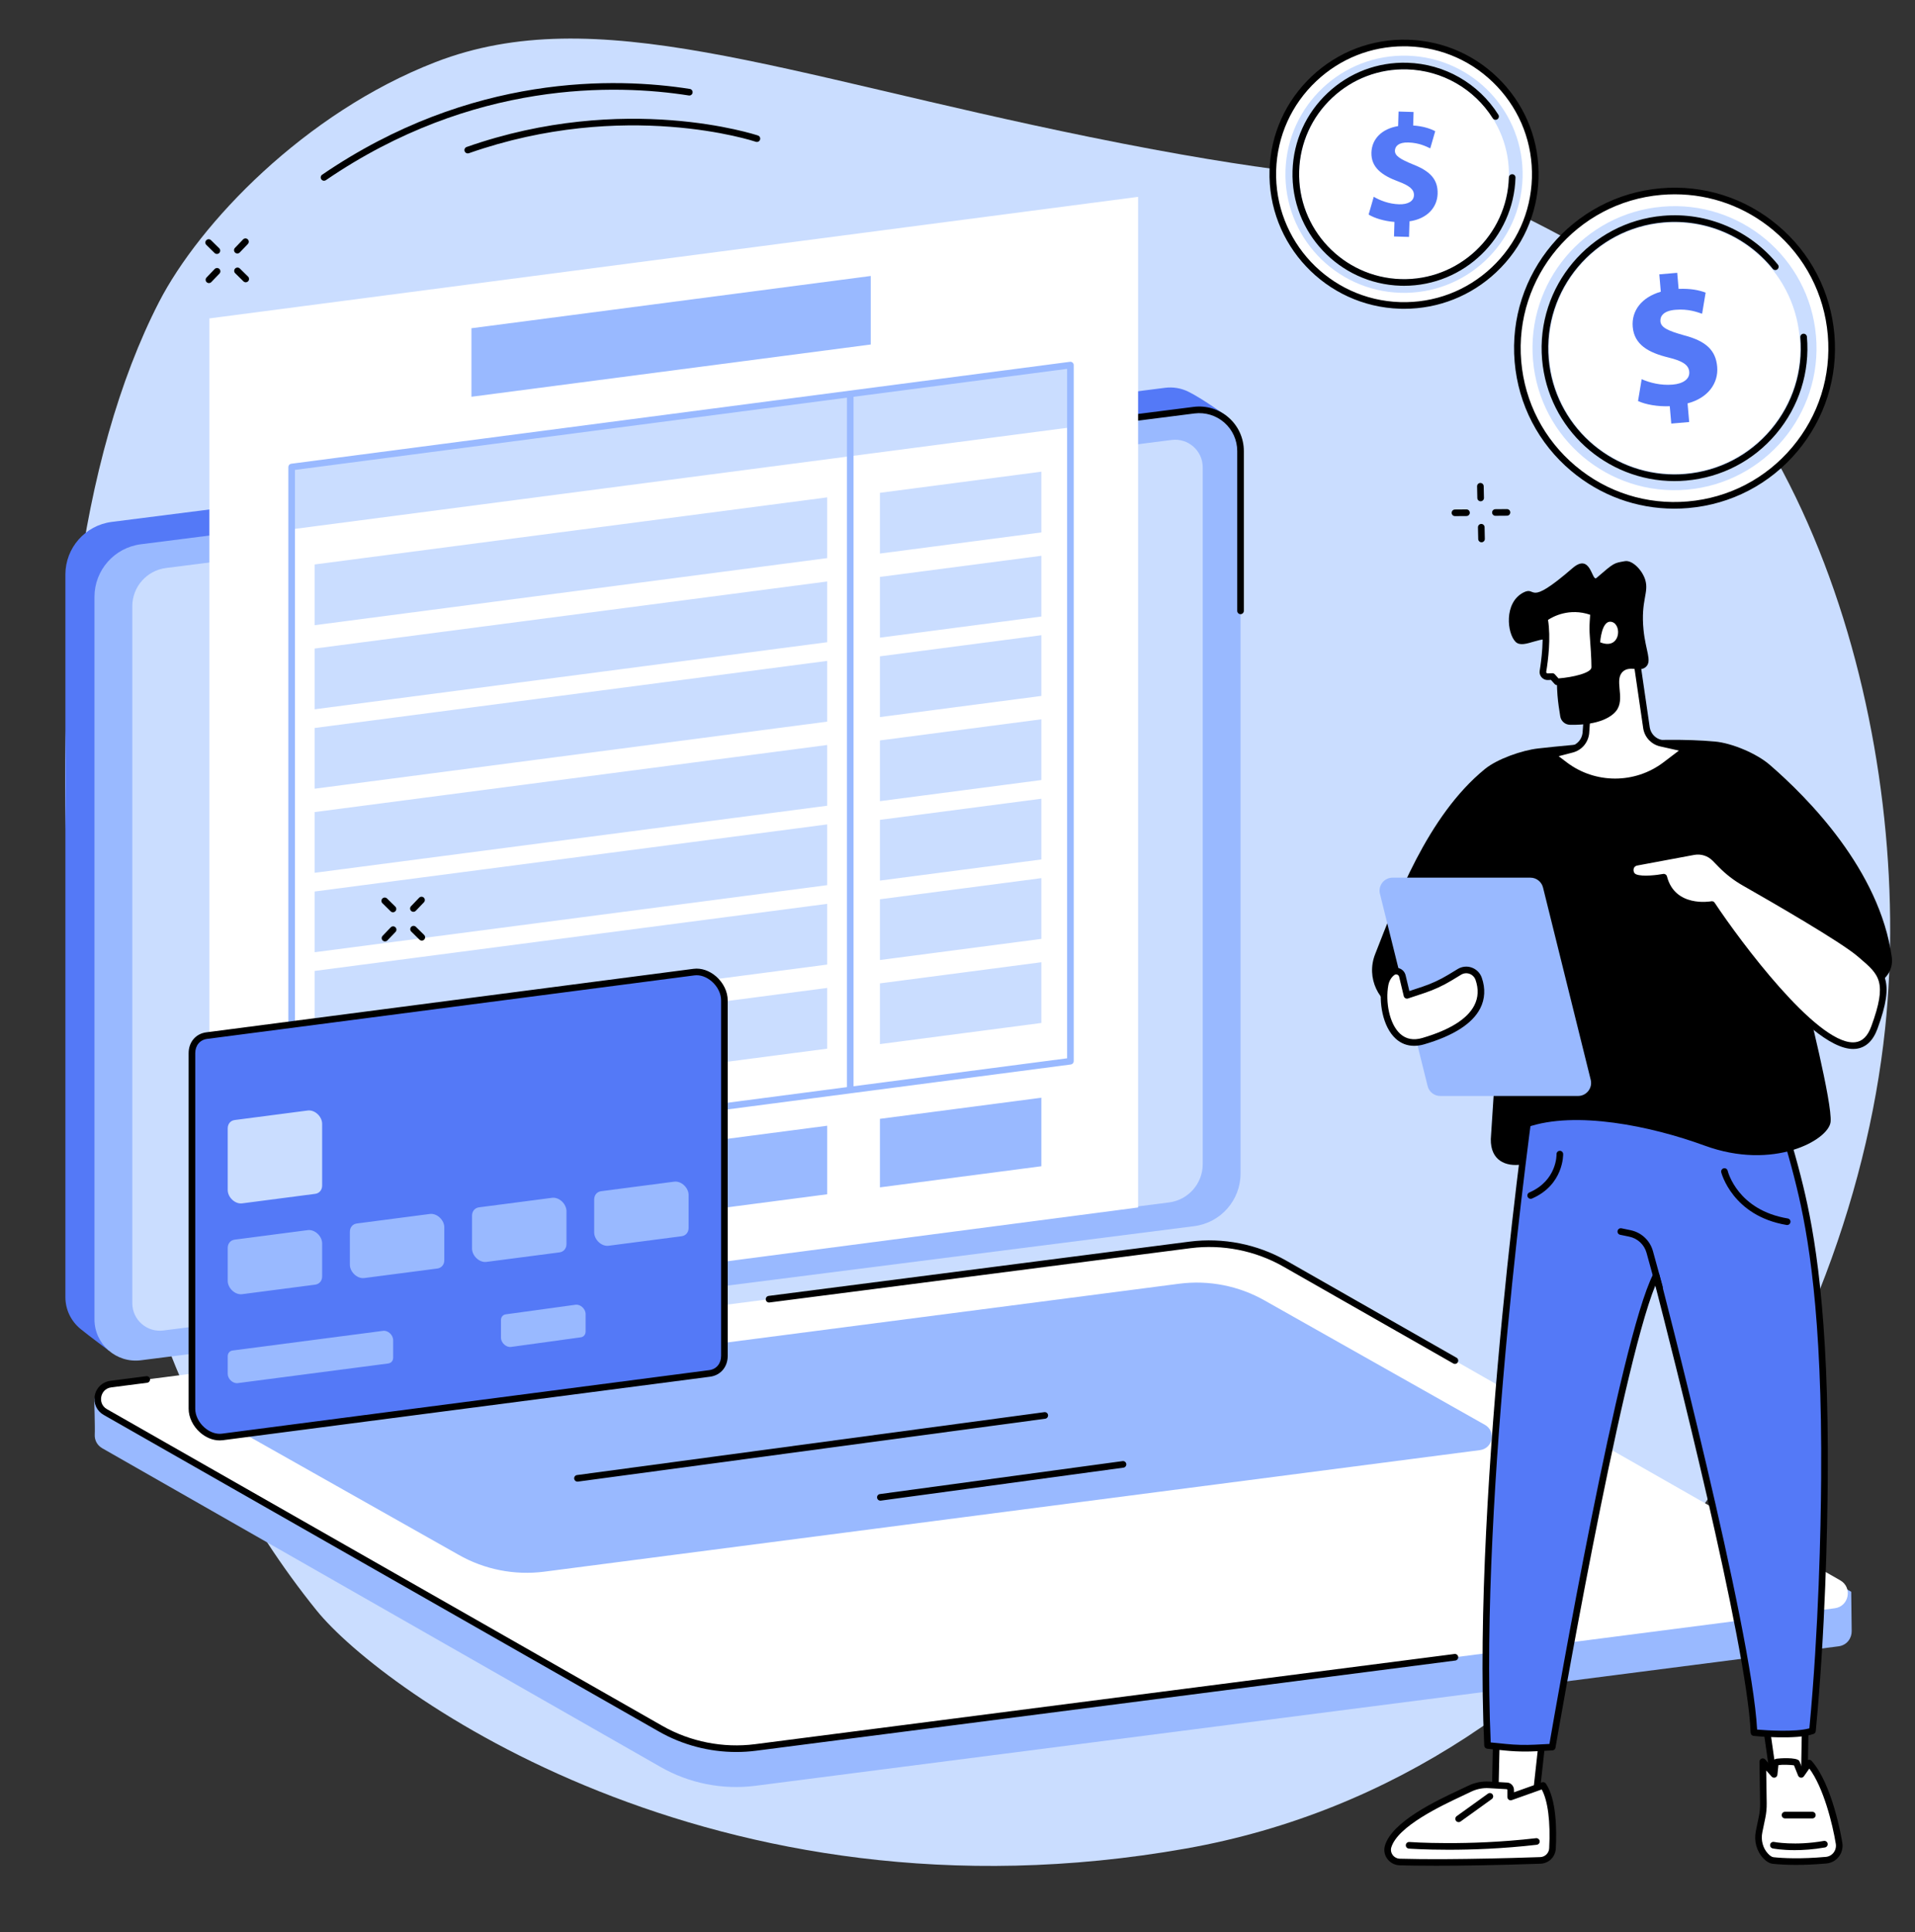 <?xml version="1.0" encoding="UTF-8"?><svg xmlns="http://www.w3.org/2000/svg" xmlns:xlink="http://www.w3.org/1999/xlink" height="1936.6" preserveAspectRatio="xMidYMid meet" version="1.0" viewBox="268.5 295.5 1919.5 1936.6" width="1919.5" zoomAndPan="magnify"><rect x="268.5" y="295.5" width="1919.5" height="1936.6" fill="#333333" stroke="none"/><g><g id="change1_1"><path d="M 705.004 357.758 C 573.629 408.664 468.289 519.633 427.852 598.293 C 268.465 908.383 305.492 1562.789 585.832 1909.59 C 651.438 1990.75 984.348 2232.07 1457.262 2148.23 C 1875.32 2074.109 2121.957 1669.82 2158.039 1326.449 C 2187.93 1041.969 2086.887 668.094 1833.91 532.277 C 1674.832 446.871 1722.98 506.648 1361.168 432.887 C 1048.012 369.035 865.695 295.488 705.004 357.758" fill="#caddff"/></g><g id="change2_1"><path d="M 377.488 1649.066 L 1436.293 1502.07 C 1462.875 1498.68 1482.793 1476.098 1482.793 1449.34 L 1497.316 712.039 C 1497.316 712.039 1473.188 694.664 1459.5 688.008 C 1452.543 684.621 1444.527 683.137 1436.191 684.195 L 380.543 818.598 C 353.957 821.988 334.035 844.57 334.035 871.332 L 334.035 1595.5 C 334.035 1608.449 339.965 1619.879 349.141 1627.41 C 357.59 1634.34 377.488 1649.066 377.488 1649.066" fill="#5479f7"/></g><g id="change3_1"><path d="M 409.801 1658.859 L 1465.449 1524.461 C 1492.031 1521.078 1511.949 1498.488 1511.949 1471.738 L 1511.949 747.566 C 1511.949 722.68 1490.07 703.445 1465.348 706.598 L 409.703 841 C 383.117 844.383 363.195 866.965 363.195 893.727 L 363.195 1617.891 C 363.195 1642.781 385.078 1662.008 409.801 1658.859" fill="#99b9ff"/></g><g id="change4_1"><path d="M 1511.953 911.062 C 1510.121 911.062 1508.641 909.574 1508.641 907.742 L 1508.641 747.57 C 1508.641 736.68 1503.941 726.301 1495.754 719.086 C 1487.547 711.859 1476.602 708.516 1465.77 709.895 L 636.992 815.41 C 635.195 815.641 633.516 814.352 633.281 812.543 C 633.051 810.723 634.336 809.055 636.152 808.824 L 1464.93 703.309 C 1477.672 701.688 1490.504 705.625 1500.148 714.109 C 1509.758 722.57 1515.273 734.773 1515.273 747.57 L 1515.273 907.742 C 1515.273 909.574 1513.773 911.062 1511.953 911.062" fill="inherit"/></g><g id="change1_2"><path d="M 432.234 1629.012 L 1440.219 1500.684 C 1459.543 1498.223 1474.035 1481.793 1474.035 1462.344 L 1474.035 763.816 C 1474.035 747.199 1459.422 734.352 1442.902 736.453 L 434.926 864.793 C 415.594 867.25 401.109 883.672 401.109 903.129 L 401.109 1601.652 C 401.109 1618.273 415.723 1631.125 432.234 1629.012" fill="#caddff"/></g><g id="change3_2"><path d="M 1025.66 2085.352 L 2111.344 1945.57 C 2119.855 1944.48 2124.641 1937.379 2124.535 1930.27 C 2124.457 1925.371 2124.066 1890.871 2124.066 1890.871 L 1549.996 1563.238 C 1521.242 1546.84 1484.027 1540.5 1451.168 1544.699 L 390.551 1685.57 C 384.098 1686.398 367.207 1687.77 364.648 1693.738 L 362.926 1697.77 C 362.926 1697.77 363.848 1726.551 363.473 1733.27 C 363.184 1738.52 365.551 1743.949 371.066 1747.09 L 930.715 2066.551 C 959.48 2082.949 992.809 2089.551 1025.66 2085.352" fill="#99b9ff"/></g><g id="change5_1"><path d="M 1025.664 2046.949 L 2107.477 1907.438 C 2121.836 1905.598 2125.617 1886.578 2113.047 1879.418 L 1556.395 1562.016 C 1527.641 1545.617 1494.309 1539.016 1461.445 1543.215 L 379.637 1682.738 C 365.277 1684.566 361.5 1703.586 374.07 1710.746 L 930.719 2028.148 C 959.48 2044.547 992.812 2051.148 1025.664 2046.949" fill="#fff"/></g><g id="change4_2"><path d="M 1006.551 2051.48 C 979.52 2051.48 952.598 2044.449 929.07 2031.039 L 372.426 1713.641 C 365.441 1709.652 361.938 1701.988 363.496 1694.109 C 365.062 1686.219 371.23 1680.469 379.215 1679.449 L 415.164 1674.812 C 416.969 1674.57 418.641 1675.859 418.875 1677.68 C 419.113 1679.492 417.828 1681.152 416.012 1681.391 L 380.062 1686.031 C 373.859 1686.82 370.801 1691.391 370.008 1695.398 C 369.211 1699.398 370.293 1704.789 375.711 1707.871 L 932.359 2025.27 C 960.316 2041.211 993.309 2047.742 1025.238 2043.66 L 1726.41 1953.242 C 1728.195 1953 1729.891 1954.281 1730.113 1956.102 C 1730.359 1957.918 1729.062 1959.582 1727.258 1959.812 L 1026.09 2050.242 C 1019.602 2051.07 1013.07 2051.48 1006.551 2051.48" fill="inherit"/></g><g id="change4_3"><path d="M 1726.828 1662.52 C 1726.266 1662.52 1725.715 1662.379 1725.195 1662.078 L 1554.754 1564.902 C 1526.789 1548.961 1493.801 1542.422 1461.875 1546.512 L 1039.781 1600.941 C 1037.988 1601.172 1036.301 1599.898 1036.07 1598.082 C 1035.832 1596.258 1037.121 1594.602 1038.93 1594.359 L 1461.016 1539.93 C 1494.387 1535.66 1528.828 1542.488 1558.023 1559.141 L 1728.477 1656.32 C 1730.066 1657.23 1730.621 1659.25 1729.707 1660.84 C 1729.102 1661.922 1727.977 1662.52 1726.828 1662.52" fill="inherit"/></g><g id="change3_3"><path d="M 813.855 1870.773 L 1751.926 1748.91 C 1764.898 1747.25 1768.305 1730.07 1756.945 1723.602 L 1536.387 1599.102 C 1510.402 1584.293 1480.301 1578.332 1450.629 1582.121 L 512.562 1703.992 C 499.59 1705.652 496.18 1722.82 507.531 1729.293 L 728.102 1853.793 C 754.078 1868.602 784.184 1874.562 813.855 1870.773" fill="#99b9ff"/></g><g id="change4_4"><path d="M 847.305 1780.512 C 845.668 1780.512 844.246 1779.301 844.02 1777.641 C 843.777 1775.82 845.051 1774.16 846.863 1773.91 L 1315.27 1710.871 C 1317.102 1710.629 1318.762 1711.91 1319 1713.719 C 1319.25 1715.539 1317.969 1717.199 1316.16 1717.449 L 847.75 1780.48 C 847.598 1780.5 847.449 1780.512 847.305 1780.512" fill="inherit"/></g><g id="change4_5"><path d="M 1150.91 1799.57 C 1149.281 1799.57 1147.859 1798.359 1147.629 1796.699 C 1147.391 1794.891 1148.66 1793.211 1150.469 1792.969 L 1393.699 1759.93 C 1395.5 1759.68 1397.18 1760.949 1397.43 1762.77 C 1397.68 1764.578 1396.41 1766.25 1394.59 1766.5 L 1151.371 1799.539 C 1151.211 1799.559 1151.059 1799.57 1150.91 1799.57" fill="inherit"/></g><g id="change5_2"><path d="M 1409.262 1505.719 L 478.398 1627.539 L 478.398 614.625 L 1409.262 492.801 L 1409.262 1505.719" fill="#fff"/></g><g id="change3_4"><path d="M 1141.305 640.785 L 741.039 693.156 L 741.039 624.484 L 1141.305 572.102 L 1141.305 640.785" fill="#99b9ff"/></g><g id="change3_5"><path d="M 1097.602 1492.48 L 560.848 1562.73 L 560.848 1494.051 L 1097.602 1423.801 L 1097.602 1492.48" fill="#99b9ff"/></g><g id="change3_6"><path d="M 1312.301 1464.391 L 1150.5 1485.559 L 1150.5 1416.879 L 1312.301 1395.711 L 1312.301 1464.391" fill="#99b9ff"/></g><g id="change1_3"><path d="M 1341.426 723.859 L 560.848 826.004 L 560.848 763.574 L 1341.426 661.426 L 1341.426 723.859" fill="#caddff"/></g><g id="change3_7"><path d="M 1341.438 1359.113 L 1341.449 1359.113 Z M 564.164 766.477 L 564.164 1457.488 L 1338.117 1356.211 L 1338.117 665.188 Z M 560.852 1464.586 C 560.047 1464.586 559.27 1464.297 558.664 1463.758 C 557.945 1463.129 557.531 1462.227 557.531 1461.266 L 557.531 763.574 C 557.531 761.898 558.766 760.5 560.418 760.285 L 1341.008 658.125 C 1341.945 658.004 1342.906 658.297 1343.617 658.93 C 1344.332 659.551 1344.75 660.465 1344.75 661.414 L 1344.75 1359.113 C 1344.75 1360.785 1343.516 1362.188 1341.867 1362.402 L 561.277 1464.555 C 561.137 1464.578 560.992 1464.586 560.852 1464.586" fill="#99b9ff"/></g><g id="change3_8"><path d="M 1120.73 1390.406 C 1118.906 1390.406 1117.418 1388.918 1117.418 1387.086 L 1117.418 690.625 C 1117.418 688.801 1118.906 687.309 1120.73 687.309 C 1122.566 687.309 1124.047 688.801 1124.047 690.625 L 1124.047 1387.086 C 1124.047 1388.918 1122.566 1390.406 1120.73 1390.406" fill="#99b9ff"/></g><g id="change1_4"><path d="M 1097.602 854.879 L 583.855 922.117 L 583.855 861.246 L 1097.602 794.008 L 1097.602 854.879" fill="#caddff"/></g><g id="change1_5"><path d="M 1097.602 939.172 L 583.855 1006.41 L 583.855 945.531 L 1097.602 878.301 L 1097.602 939.172" fill="#caddff"/></g><g id="change1_6"><path d="M 1097.602 1018.781 L 583.855 1086.012 L 583.855 1025.141 L 1097.602 957.91 L 1097.602 1018.781" fill="#caddff"/></g><g id="change1_7"><path d="M 1097.602 1103.059 L 583.855 1170.289 L 583.855 1109.422 L 1097.602 1042.191 L 1097.602 1103.059" fill="#caddff"/></g><g id="change1_8"><path d="M 1097.602 1182.672 L 583.855 1249.898 L 583.855 1189.031 L 1097.602 1121.789 L 1097.602 1182.672" fill="#caddff"/></g><g id="change1_9"><path d="M 1097.602 1262.27 L 583.855 1329.5 L 583.855 1268.629 L 1097.602 1201.398 L 1097.602 1262.27" fill="#caddff"/></g><g id="change1_10"><path d="M 1097.602 1346.559 L 583.855 1413.789 L 583.855 1352.91 L 1097.602 1285.68 L 1097.602 1346.559" fill="#caddff"/></g><g id="change1_11"><path d="M 1312.301 829.133 L 1150.504 850.305 L 1150.504 789.43 L 1312.301 768.254 L 1312.301 829.133" fill="#caddff"/></g><g id="change1_12"><path d="M 1312.305 913.418 L 1150.5 934.594 L 1150.5 873.719 L 1312.305 852.543 L 1312.305 913.418" fill="#caddff"/></g><g id="change1_13"><path d="M 1312.301 993.02 L 1150.5 1014.199 L 1150.5 953.32 L 1312.301 932.148 L 1312.301 993.02" fill="#caddff"/></g><g id="change1_14"><path d="M 1312.301 1077.309 L 1150.5 1098.48 L 1150.5 1037.609 L 1312.301 1016.43 L 1312.301 1077.309" fill="#caddff"/></g><g id="change1_15"><path d="M 1312.301 1156.91 L 1150.5 1178.078 L 1150.5 1117.211 L 1312.301 1096.039 L 1312.301 1156.91" fill="#caddff"/></g><g id="change1_16"><path d="M 1312.301 1236.512 L 1150.5 1257.691 L 1150.5 1196.809 L 1312.301 1175.641 L 1312.301 1236.512" fill="#caddff"/></g><g id="change1_17"><path d="M 1312.301 1320.801 L 1150.5 1341.969 L 1150.5 1281.102 L 1312.301 1259.93 L 1312.301 1320.801" fill="#caddff"/></g><g id="change2_2"><path d="M 964.121 1269.809 L 475.707 1333.469 C 466.805 1334.629 460.891 1341.66 460.891 1351.09 L 460.891 1707.398 C 460.891 1723.059 476.582 1737.629 491.367 1735.711 L 979.785 1672.051 C 988.688 1670.891 994.602 1663.852 994.602 1654.422 L 994.602 1298.121 C 994.602 1282.461 978.906 1267.879 964.121 1269.809" fill="#5479f7"/></g><g id="change4_6"><path d="M 964.121 1269.809 L 964.551 1273.102 L 476.137 1336.762 C 468.887 1337.699 464.207 1343.328 464.207 1351.09 L 464.207 1707.391 C 464.207 1714.129 467.656 1721.18 473.445 1726.262 C 478.762 1730.93 485.148 1733.172 490.938 1732.422 L 979.355 1668.762 C 986.602 1667.82 991.285 1662.191 991.285 1654.422 L 991.281 1298.121 C 991.281 1291.391 987.832 1284.328 982.043 1279.25 C 976.727 1274.578 970.336 1272.34 964.551 1273.102 Z M 488.707 1739.191 C 481.93 1739.191 474.922 1736.391 469.066 1731.238 C 461.871 1724.922 457.574 1716.012 457.574 1707.391 L 457.574 1351.09 C 457.574 1339.961 464.688 1331.559 475.277 1330.18 L 963.691 1266.52 C 971.371 1265.52 979.672 1268.34 986.422 1274.27 C 993.617 1280.59 997.914 1289.512 997.914 1298.121 L 997.918 1654.422 C 997.918 1665.551 990.801 1673.961 980.215 1675.34 L 491.797 1738.988 C 490.777 1739.129 489.742 1739.191 488.707 1739.191" fill="inherit"/></g><g id="change3_9"><path d="M 652.539 1629.359 L 501.629 1649.07 C 498.699 1649.449 496.754 1651.762 496.754 1654.871 L 496.754 1672.449 C 496.754 1677.609 501.922 1682.398 506.785 1681.77 L 657.695 1662.059 C 660.625 1661.68 662.57 1659.359 662.57 1656.262 L 662.57 1638.68 C 662.57 1633.52 657.402 1628.719 652.539 1629.359" fill="#99b9ff"/></g><g id="change3_10"><path d="M 845.398 1603.211 L 775.465 1612.828 C 772.559 1613.23 770.637 1615.539 770.637 1618.629 L 770.637 1636.18 C 770.637 1641.352 775.836 1646.16 780.711 1645.488 L 850.645 1635.859 C 853.551 1635.461 855.477 1633.148 855.477 1630.07 L 855.477 1612.52 C 855.477 1607.34 850.273 1602.539 845.398 1603.211" fill="#99b9ff"/></g><g id="change1_18"><path d="M 576.961 1408.531 L 503.777 1418.07 C 499.559 1418.621 496.754 1421.949 496.754 1426.422 L 496.754 1488.191 C 496.754 1495.621 504.191 1502.52 511.199 1501.609 L 584.387 1492.07 C 588.605 1491.52 591.406 1488.191 591.406 1483.719 L 591.406 1421.949 C 591.406 1414.52 583.969 1407.621 576.961 1408.531" fill="#caddff"/></g><g id="change3_11"><path d="M 576.961 1528.41 L 503.777 1537.949 C 499.559 1538.488 496.754 1541.828 496.754 1546.301 L 496.754 1579.211 C 496.754 1586.641 504.191 1593.539 511.199 1592.629 L 584.387 1583.09 C 588.605 1582.539 591.406 1579.211 591.406 1574.738 L 591.406 1541.82 C 591.406 1534.398 583.969 1527.488 576.961 1528.41" fill="#99b9ff"/></g><g id="change3_12"><path d="M 699.402 1512.219 L 626.219 1521.762 C 622 1522.309 619.195 1525.648 619.195 1530.121 L 619.195 1563.031 C 619.195 1570.449 626.637 1577.359 633.645 1576.449 L 706.828 1566.91 C 711.047 1566.359 713.848 1563.031 713.848 1558.559 L 713.848 1525.641 C 713.848 1518.219 706.41 1511.309 699.402 1512.219" fill="#99b9ff"/></g><g id="change3_13"><path d="M 821.848 1496.039 L 748.66 1505.578 C 744.441 1506.129 741.641 1509.461 741.641 1513.93 L 741.641 1546.852 C 741.641 1554.27 749.078 1561.18 756.086 1560.27 L 829.27 1550.73 C 833.488 1550.18 836.293 1546.84 836.293 1542.371 L 836.293 1509.461 C 836.293 1502.039 828.855 1495.129 821.848 1496.039" fill="#99b9ff"/></g><g id="change3_14"><path d="M 944.289 1479.859 L 871.105 1489.398 C 866.887 1489.949 864.082 1493.281 864.082 1497.75 L 864.082 1530.672 C 864.082 1538.09 871.52 1545 878.527 1544.078 L 951.715 1534.539 C 955.934 1533.988 958.734 1530.66 958.734 1526.191 L 958.734 1493.281 C 958.734 1485.852 951.297 1478.949 944.289 1479.859" fill="#99b9ff"/></g><g id="change5_3"><path d="M 2034.957 1998.031 L 2046.777 2080.949 L 2076.996 2081.062 L 2078.414 1999.512 L 2034.957 1998.031" fill="#fff"/></g><g id="change4_7"><path d="M 2049.664 2077.641 L 2073.738 2077.73 L 2075.055 2002.719 L 2038.809 2001.48 Z M 2077.008 2084.379 C 2076.996 2084.379 2076.996 2084.379 2076.98 2084.379 L 2046.777 2084.262 C 2045.117 2084.262 2043.738 2083.039 2043.508 2081.41 L 2031.691 1998.5 C 2031.555 1997.531 2031.848 1996.539 2032.496 1995.82 C 2033.16 1995.09 2034.133 1994.68 2035.078 1994.719 L 2078.527 1996.199 C 2080.34 1996.262 2081.77 1997.758 2081.746 1999.57 L 2080.316 2081.121 C 2080.277 2082.93 2078.809 2084.379 2077.008 2084.379" fill="inherit"/></g><g id="change5_4"><path d="M 2045.77 2160.219 C 2057.617 2161.488 2075.277 2161.988 2098.871 2159.918 C 2107.312 2159.168 2113.262 2151.359 2111.902 2142.988 C 2108.23 2120.488 2098.016 2080.789 2081.887 2062.578 L 2073.926 2073.93 L 2069.207 2062.199 C 2068.441 2060.938 2048.426 2060.098 2047.996 2062.48 L 2046.777 2073.93 L 2035.41 2061.191 L 2036.043 2103.02 C 2036.098 2107.641 2035.668 2112.25 2034.734 2116.781 L 2031.754 2131.238 C 2029.949 2139.949 2032.168 2149.16 2038.25 2155.648 C 2040.633 2158.191 2043.277 2159.949 2045.77 2160.219" fill="#fff"/></g><g id="change4_8"><path d="M 2046.102 2156.918 C 2056.164 2158 2073.441 2158.82 2098.574 2156.609 C 2101.688 2156.34 2104.453 2154.828 2106.375 2152.352 C 2108.309 2149.871 2109.129 2146.648 2108.621 2143.531 C 2105.426 2123.91 2096.391 2087.242 2082.074 2068.082 L 2076.633 2075.832 C 2075.945 2076.832 2074.754 2077.359 2073.547 2077.219 C 2072.336 2077.082 2071.312 2076.289 2070.844 2075.172 L 2066.691 2064.84 C 2063.316 2064.25 2054.555 2064.051 2051.102 2064.621 L 2050.074 2074.281 C 2049.934 2075.582 2049.035 2076.68 2047.789 2077.082 C 2046.543 2077.492 2045.18 2077.109 2044.312 2076.141 L 2038.859 2070.031 L 2039.352 2102.969 C 2039.418 2107.82 2038.961 2112.691 2037.977 2117.449 L 2034.988 2131.91 C 2033.355 2139.82 2035.484 2147.852 2040.664 2153.379 C 2042.625 2155.469 2044.609 2156.762 2046.102 2156.918 Z M 2068.703 2164.641 C 2058.734 2164.641 2050.996 2164.109 2045.402 2163.52 C 2042.262 2163.18 2038.949 2161.238 2035.836 2157.922 C 2029.176 2150.812 2026.422 2140.59 2028.5 2130.57 L 2031.484 2116.109 C 2032.367 2111.82 2032.785 2107.441 2032.719 2103.07 L 2032.094 2061.242 C 2032.082 2059.852 2032.914 2058.602 2034.211 2058.102 C 2035.484 2057.602 2036.965 2057.949 2037.887 2058.98 L 2044.273 2066.141 L 2044.699 2062.129 C 2044.715 2062.051 2044.715 2061.98 2044.727 2061.898 C 2045.246 2058.98 2048.531 2058.371 2049.605 2058.172 C 2050.852 2057.941 2069.574 2056.371 2072.051 2060.5 C 2072.145 2060.648 2072.223 2060.801 2072.273 2060.961 L 2074.715 2067.02 L 2079.18 2060.68 C 2079.762 2059.852 2080.684 2059.332 2081.711 2059.27 C 2082.723 2059.211 2083.695 2059.621 2084.383 2060.379 C 2105.141 2083.859 2114.203 2136.531 2115.164 2142.461 C 2115.969 2147.402 2114.684 2152.492 2111.621 2156.422 C 2108.543 2160.371 2104.129 2162.781 2099.156 2163.219 C 2087.344 2164.258 2077.219 2164.641 2068.703 2164.641" fill="inherit"/></g><g id="change4_9"><path d="M 2067.367 2149.84 C 2054.117 2149.84 2045.934 2148.23 2045.395 2148.121 C 2043.602 2147.75 2042.441 2146.012 2042.801 2144.211 C 2043.176 2142.418 2044.918 2141.25 2046.707 2141.621 C 2046.926 2141.66 2067.637 2145.711 2096.598 2140.609 C 2098.414 2140.301 2100.117 2141.5 2100.438 2143.309 C 2100.762 2145.109 2099.547 2146.828 2097.746 2147.148 C 2086.055 2149.199 2075.707 2149.84 2067.367 2149.84" fill="inherit"/></g><g id="change4_10"><path d="M 2085.133 2118.051 L 2057.715 2118.051 C 2055.883 2118.051 2054.395 2116.559 2054.395 2114.727 C 2054.395 2112.898 2055.883 2111.418 2057.715 2111.418 L 2085.133 2111.418 C 2086.953 2111.418 2088.438 2112.898 2088.438 2114.727 C 2088.438 2116.559 2086.953 2118.051 2085.133 2118.051" fill="inherit"/></g><g id="change5_5"><path d="M 1818.086 2005.43 L 1807.457 2102.07 L 1766.801 2110.59 L 1769.277 1997.27 L 1818.086 2005.43" fill="#fff"/></g><g id="change4_11"><path d="M 1772.516 2001.168 L 1770.199 2106.48 L 1804.41 2099.32 L 1814.445 2008.188 Z M 1766.805 2113.898 C 1766.031 2113.898 1765.285 2113.637 1764.68 2113.141 C 1763.91 2112.488 1763.461 2111.52 1763.484 2110.508 L 1765.965 1997.199 C 1765.988 1996.238 1766.422 1995.328 1767.16 1994.719 C 1767.898 1994.098 1768.871 1993.84 1769.82 1994 L 1818.637 2002.16 C 1820.367 2002.449 1821.574 2004.051 1821.383 2005.801 L 1810.758 2102.438 C 1810.59 2103.859 1809.539 2105.027 1808.129 2105.32 L 1767.484 2113.828 C 1767.25 2113.879 1767.027 2113.898 1766.805 2113.898" fill="inherit"/></g><g id="change5_6"><path d="M 1824.648 2148.16 C 1825.535 2131.219 1825.566 2100.027 1815.254 2085 L 1782.727 2096.578 L 1782.727 2089.637 C 1782.727 2087.398 1781.137 2085.547 1779.098 2085.438 L 1760.969 2084.398 C 1754.203 2084.008 1747.449 2085.406 1741.266 2088.449 C 1723.035 2097.41 1667.57 2120.398 1659.879 2146.25 C 1657.605 2153.879 1663.562 2161.508 1671.516 2161.73 C 1689.781 2162.258 1733.66 2162.828 1812.441 2160.141 C 1818.992 2159.906 1824.301 2154.707 1824.648 2148.16" fill="#fff"/></g><g id="change4_12"><path d="M 1758.762 2087.652 C 1753.273 2087.652 1747.777 2088.941 1742.719 2091.422 C 1740.52 2092.512 1737.793 2093.789 1734.66 2095.262 C 1713.465 2105.191 1669.383 2125.871 1663.043 2147.199 C 1662.293 2149.699 1662.773 2152.391 1664.355 2154.57 C 1666.039 2156.902 1668.742 2158.34 1671.605 2158.422 C 1690.711 2158.961 1734.391 2159.488 1812.316 2156.82 C 1817.195 2156.66 1821.066 2152.859 1821.324 2147.98 C 1822.727 2121.34 1820 2100.129 1813.832 2089.031 L 1783.828 2099.711 C 1782.828 2100.07 1781.684 2099.91 1780.809 2099.289 C 1779.922 2098.672 1779.406 2097.66 1779.406 2096.582 L 1779.406 2089.641 C 1779.406 2089.109 1779.105 2088.762 1778.891 2088.75 L 1760.758 2087.711 C 1760.098 2087.672 1759.434 2087.652 1758.762 2087.652 Z M 1707.902 2165.492 C 1691.184 2165.492 1679.246 2165.27 1671.414 2165.051 C 1666.52 2164.91 1661.863 2162.449 1658.98 2158.461 C 1656.188 2154.602 1655.348 2149.801 1656.68 2145.312 C 1663.875 2121.133 1708.094 2100.391 1731.832 2089.25 C 1734.93 2087.801 1737.625 2086.539 1739.801 2085.473 C 1746.488 2082.18 1753.859 2080.672 1761.141 2081.082 L 1779.273 2082.133 C 1783.066 2082.34 1786.039 2085.641 1786.039 2089.641 L 1786.039 2091.879 L 1814.121 2081.879 C 1815.535 2081.371 1817.117 2081.891 1817.98 2083.129 C 1828.82 2098.922 1828.875 2130.762 1827.945 2148.332 C 1827.508 2156.672 1820.887 2163.172 1812.539 2163.449 C 1766.324 2165.031 1732.102 2165.492 1707.902 2165.492" fill="inherit"/></g><g id="change4_13"><path d="M 1720.492 2149.438 C 1696.27 2149.438 1680.973 2148.32 1680.684 2148.289 C 1678.852 2148.16 1677.484 2146.559 1677.629 2144.738 C 1677.762 2142.906 1679.363 2141.539 1681.188 2141.68 C 1681.754 2141.719 1738.949 2145.898 1808.113 2137.879 C 1809.926 2137.66 1811.57 2138.969 1811.793 2140.789 C 1812.004 2142.609 1810.695 2144.25 1808.871 2144.457 C 1774.797 2148.418 1743.582 2149.438 1720.492 2149.438" fill="inherit"/></g><g id="change4_14"><path d="M 1730.559 2121.77 C 1729.527 2121.77 1728.512 2121.293 1727.871 2120.391 C 1726.801 2118.91 1727.137 2116.832 1728.617 2115.762 L 1759.934 2093.25 C 1761.418 2092.18 1763.488 2092.512 1764.559 2094.004 C 1765.633 2095.492 1765.297 2097.562 1763.801 2098.633 L 1732.508 2121.152 C 1731.91 2121.57 1731.23 2121.77 1730.559 2121.77" fill="inherit"/></g><g id="change2_3"><path d="M 1805.402 1378.391 C 1805.402 1378.391 1747.133 1778.121 1759.543 2044.91 L 1777.723 2046.73 C 1787.496 2047.711 1797.332 2047.949 1807.152 2047.461 L 1824.395 2046.59 C 1824.395 2046.59 1893.875 1641.312 1928.57 1574.012 C 1928.57 1574.012 2022.93 1934.422 2026.57 2032.062 C 2026.57 2032.062 2068.504 2036.281 2085.227 2030.262 C 2094.203 1936.031 2096.801 1838.488 2097.254 1777.262 C 2098.527 1602.012 2081.789 1522.402 2072.609 1484.641 C 2064.18 1449.961 2055.129 1421.781 2048.523 1402.723 L 2026.457 1339.781 L 1805.402 1378.391" fill="#5479f7"/></g><g id="change4_15"><path d="M 1762.73 2041.902 L 1778.047 2043.43 C 1787.629 2044.391 1797.363 2044.629 1806.984 2044.152 L 1821.566 2043.41 C 1828.117 2005.449 1892.164 1637.391 1925.625 1572.492 C 1926.242 1571.273 1927.57 1570.57 1928.938 1570.711 C 1930.293 1570.859 1931.426 1571.84 1931.773 1573.172 C 1932.715 1576.742 2024.445 1928.051 2029.746 2029.012 C 2038.914 2029.781 2067.863 2031.762 2082.125 2027.77 C 2091.523 1928.051 2093.562 1828.129 2093.922 1777.242 C 2095.148 1611.199 2080.512 1531.172 2069.383 1485.422 C 2062.691 1457.922 2054.633 1430.461 2045.387 1403.801 L 2024.254 1343.531 L 1808.336 1381.242 C 1803.59 1414.672 1751.484 1789.133 1762.73 2041.902 Z M 1797.301 2051.02 C 1790.645 2051.02 1783.992 2050.691 1777.391 2050.031 L 1759.223 2048.211 C 1757.57 2048.051 1756.309 2046.711 1756.23 2045.07 C 1743.941 1781.012 1801.527 1381.91 1802.121 1377.91 C 1802.316 1376.5 1803.422 1375.371 1804.828 1375.121 L 2025.891 1336.523 C 2027.488 1336.242 2029.051 1337.152 2029.59 1338.691 L 2051.641 1401.621 C 2060.965 1428.492 2069.086 1456.152 2075.832 1483.852 C 2087.023 1529.953 2101.789 1610.512 2100.562 1777.281 C 2100.188 1828.66 2098.113 1929.891 2088.531 2030.582 C 2088.402 2031.852 2087.551 2032.949 2086.352 2033.383 C 2069.113 2039.582 2027.98 2035.543 2026.238 2035.359 C 2024.59 2035.199 2023.312 2033.84 2023.246 2032.18 C 2019.996 1944.652 1942.336 1640.5 1927.711 1583.922 C 1892.574 1669.961 1828.324 2043.25 1827.652 2047.152 C 1827.383 2048.68 1826.094 2049.832 1824.543 2049.898 L 1807.305 2050.77 C 1803.992 2050.941 1800.652 2051.02 1797.301 2051.02" fill="inherit"/></g><g id="change4_16"><path d="M 1931.836 1589.031 C 1930.387 1589.031 1929.043 1588.062 1928.652 1586.59 L 1918.949 1551.312 C 1916.672 1542.98 1909.984 1536.711 1901.52 1534.961 L 1892.445 1533.09 C 1890.652 1532.723 1889.504 1530.973 1889.883 1529.172 C 1890.25 1527.383 1891.996 1526.223 1893.789 1526.59 L 1902.871 1528.473 C 1913.773 1530.723 1922.395 1538.801 1925.352 1549.551 L 1935.039 1584.832 C 1935.527 1586.602 1934.48 1588.422 1932.715 1588.91 C 1932.43 1588.992 1932.133 1589.031 1931.836 1589.031" fill="inherit"/></g><g id="change4_17"><path d="M 2059.895 1523.312 C 2059.719 1523.312 2059.543 1523.301 2059.352 1523.273 C 2004.992 1514.211 1993.891 1470.91 1993.789 1470.473 C 1993.359 1468.691 1994.461 1466.902 1996.23 1466.473 C 1998.004 1466.043 1999.801 1467.133 2000.234 1468.902 C 2000.625 1470.512 2010.551 1508.414 2060.441 1516.73 C 2062.25 1517.031 2063.465 1518.742 2063.16 1520.543 C 2062.895 1522.16 2061.492 1523.312 2059.895 1523.312" fill="inherit"/></g><g id="change4_18"><path d="M 1802.77 1497.043 C 1801.496 1497.043 1800.27 1496.305 1799.73 1495.055 C 1798.996 1493.375 1799.762 1491.414 1801.441 1490.691 C 1829.367 1478.562 1828.703 1452.613 1828.691 1452.355 C 1828.621 1450.523 1830.055 1448.984 1831.891 1448.914 C 1833.715 1448.844 1835.258 1450.273 1835.324 1452.105 C 1835.336 1452.414 1836.113 1482.863 1804.09 1496.773 C 1803.66 1496.965 1803.211 1497.043 1802.77 1497.043" fill="inherit"/></g><g id="change4_19"><path d="M 1810.102 1045.684 C 1848.648 1041.352 1930.91 1033.547 1987.504 1038.734 C 2004.586 1040.289 2029.238 1050.723 2042.238 1061.926 C 2080.492 1094.957 2152.691 1167.672 2164.762 1254.949 C 2166.516 1267.688 2158.168 1279.637 2145.605 1282.418 L 2078.91 1297.199 C 2078.91 1297.199 2105.508 1401.996 2103.367 1420.098 C 2101.215 1438.199 2046.121 1468.988 1977.203 1443.727 C 1923.465 1424.027 1847.414 1408.367 1799.125 1425.355 C 1798.66 1425.52 1794.047 1462.629 1793.566 1462.699 C 1778.07 1464.949 1762.441 1458.918 1762.812 1437.129 L 1770.16 1323.957 L 1681.773 1312.289 L 1673.879 1309.648 C 1649.98 1301.699 1637.633 1275.348 1646.844 1251.91 C 1667.617 1199.047 1698.945 1113.484 1756.977 1066.207 C 1769.391 1056.105 1794.191 1047.492 1810.102 1045.684" fill="inherit"/></g><g id="change3_15"><path d="M 1850.281 1393.965 L 1712.148 1393.965 C 1706.152 1393.965 1700.922 1389.875 1699.48 1384.055 L 1651.691 1191.344 C 1649.641 1183.117 1655.879 1175.152 1664.355 1175.152 L 1802.492 1175.152 C 1808.488 1175.152 1813.715 1179.25 1815.156 1185.062 L 1862.961 1377.766 C 1864.996 1386.004 1858.762 1393.965 1850.281 1393.965" fill="#99b9ff"/></g><g id="change5_7"><path d="M 1674.137 1273.648 L 1678.793 1293.098 L 1695.484 1287.539 C 1704.688 1284.465 1713.523 1280.395 1721.809 1275.359 L 1731.391 1269.551 C 1738.547 1265.211 1747.836 1268.605 1750.617 1276.492 C 1756.52 1293.258 1755.355 1321.352 1695.215 1338.992 C 1662.004 1348.727 1652.496 1306.203 1656.797 1282.57 C 1657.898 1276.535 1660.859 1272.668 1663.91 1270.23 C 1667.551 1267.309 1672.996 1269.133 1674.137 1273.648" fill="#fff"/></g><g id="change4_20"><path d="M 1667.898 1272.133 C 1667.207 1272.133 1666.539 1272.359 1665.977 1272.824 C 1662.84 1275.324 1660.855 1278.809 1660.059 1283.164 C 1657.156 1299.133 1660.855 1321.68 1672.082 1331.77 C 1677.945 1337.055 1685.406 1338.41 1694.27 1335.812 C 1721.832 1327.715 1739.332 1316.738 1746.285 1303.164 C 1750.297 1295.324 1750.707 1286.723 1747.492 1277.59 C 1746.488 1274.754 1744.289 1272.555 1741.477 1271.539 C 1738.695 1270.535 1735.645 1270.848 1733.109 1272.379 L 1723.535 1278.191 C 1715.039 1283.336 1705.957 1287.539 1696.535 1290.68 L 1679.832 1296.242 C 1678.949 1296.543 1677.98 1296.445 1677.172 1295.992 C 1676.359 1295.543 1675.777 1294.766 1675.562 1293.871 L 1670.918 1274.449 C 1670.648 1273.414 1669.926 1272.641 1668.91 1272.293 C 1668.566 1272.188 1668.242 1272.133 1667.898 1272.133 Z M 1685.988 1343.707 C 1679.047 1343.707 1672.824 1341.355 1667.648 1336.699 C 1654.215 1324.621 1650.355 1299.488 1653.535 1281.965 C 1654.625 1276.016 1657.406 1271.184 1661.828 1267.637 C 1664.438 1265.555 1667.863 1264.953 1671.012 1266.008 C 1674.16 1267.055 1676.535 1269.609 1677.363 1272.832 C 1677.363 1272.844 1677.375 1272.867 1677.375 1272.875 L 1681.172 1288.812 L 1694.445 1284.391 C 1703.395 1281.406 1712.02 1277.406 1720.094 1272.52 L 1729.668 1266.711 C 1733.918 1264.145 1739.039 1263.613 1743.707 1265.285 C 1748.422 1266.98 1752.074 1270.656 1753.746 1275.391 C 1757.531 1286.148 1757.004 1296.805 1752.195 1306.195 C 1744.367 1321.453 1725.508 1333.551 1696.137 1342.164 C 1692.621 1343.199 1689.234 1343.707 1685.988 1343.707" fill="inherit"/></g><g id="change5_8"><path d="M 1993.598 1162.098 C 2000.504 1169.176 2008.367 1175.242 2016.961 1180.133 C 2045.969 1196.656 2115.234 1236.625 2132.473 1251.355 C 2154.426 1270.113 2164.934 1277.113 2147.281 1325.363 C 2118.527 1404.035 1984.406 1202.094 1984.406 1202.094 C 1984.406 1202.094 1945.012 1209.215 1936.168 1174.695 C 1936.168 1174.695 1915.633 1178.555 1907.082 1174.844 C 1900.52 1171.992 1900.797 1160.863 1909.551 1159.641 L 1966.223 1149.066 C 1974.02 1147.672 1982.016 1150.238 1987.555 1155.91 L 1993.598 1162.098" fill="#fff"/></g><g id="change4_21"><path d="M 1984.414 1198.77 C 1985.52 1198.77 1986.559 1199.316 1987.168 1200.25 C 2013.441 1239.797 2088.43 1340.23 2125.82 1340.238 C 2126.605 1340.238 2127.363 1340.199 2128.098 1340.109 C 2135.32 1339.25 2140.586 1334.059 2144.18 1324.219 C 2160.5 1279.578 2152.242 1272.539 2132.273 1255.527 L 2130.316 1253.867 C 2113.316 1239.336 2044.238 1199.477 2015.332 1183.016 C 2006.457 1177.969 1998.371 1171.707 1991.238 1164.406 L 1985.188 1158.219 C 1980.41 1153.324 1973.547 1151.129 1966.816 1152.328 L 1910.172 1162.891 C 1906.836 1163.367 1906.078 1165.551 1905.891 1166.812 C 1905.664 1168.582 1906.328 1170.898 1908.406 1171.789 C 1914.656 1174.5 1930.129 1172.449 1935.566 1171.43 C 1937.258 1171.117 1938.945 1172.18 1939.387 1173.867 C 1947.367 1205.039 1982.328 1199.09 1983.816 1198.828 C 1984.031 1198.789 1984.215 1198.77 1984.414 1198.77 Z M 2126.008 1346.859 C 2079.488 1346.867 1994.234 1222.617 1982.793 1205.637 C 1974.238 1206.52 1943.23 1207.598 1933.812 1178.457 C 1927.469 1179.43 1913.234 1181.105 1905.758 1177.879 C 1901.289 1175.938 1898.625 1171.02 1899.32 1165.922 C 1900.012 1160.84 1903.855 1157.074 1909.109 1156.344 L 1965.617 1145.809 C 1974.543 1144.211 1983.617 1147.113 1989.938 1153.59 L 1995.988 1159.777 C 2002.68 1166.629 2010.289 1172.508 2018.617 1177.246 C 2047.684 1193.809 2117.188 1233.926 2134.629 1248.828 L 2136.57 1250.477 C 2157.707 1268.48 2168.324 1277.52 2150.418 1326.496 C 2145.934 1338.738 2138.699 1345.527 2128.883 1346.699 C 2127.938 1346.809 2126.98 1346.859 2126.008 1346.859" fill="inherit"/></g><g id="change5_9"><path d="M 1862.301 971.594 L 1858.059 1030.582 C 1857.133 1038.262 1851.605 1044.582 1844.129 1046.543 L 1823.395 1051.938 L 1836.844 1062.18 C 1866.652 1084.883 1907.949 1084.906 1937.793 1062.262 L 1959.062 1046.121 L 1933.32 1040.375 C 1925.93 1038.719 1920.242 1032.793 1918.898 1025.34 L 1907.527 947.266 L 1862.301 971.594" fill="#fff"/></g><g id="change4_22"><path d="M 1830.828 1053.43 L 1838.859 1059.535 C 1867.371 1081.242 1907.223 1081.293 1935.785 1059.633 L 1951.363 1047.809 L 1932.605 1043.605 C 1923.875 1041.668 1917.219 1034.719 1915.641 1025.93 L 1904.922 952.434 L 1865.48 973.652 L 1861.375 1030.832 C 1860.254 1040.078 1853.812 1047.434 1844.949 1049.746 Z M 1887.383 1082.473 C 1868.84 1082.473 1850.297 1076.582 1834.836 1064.82 L 1821.387 1054.574 C 1820.375 1053.805 1819.895 1052.527 1820.148 1051.285 C 1820.398 1050.035 1821.34 1049.047 1822.555 1048.723 L 1843.289 1043.328 C 1849.488 1041.703 1853.992 1036.551 1854.777 1030.18 L 1858.988 971.352 C 1859.086 970.219 1859.734 969.207 1860.734 968.664 L 1905.961 944.344 C 1906.91 943.84 1908.043 943.828 1909.016 944.309 C 1909.98 944.789 1910.656 945.719 1910.801 946.789 L 1922.176 1024.859 C 1923.273 1030.902 1927.934 1035.777 1934.051 1037.141 L 1959.793 1042.883 C 1961.055 1043.172 1962.031 1044.16 1962.309 1045.41 C 1962.586 1046.676 1962.105 1047.988 1961.082 1048.77 L 1939.793 1064.906 C 1924.355 1076.621 1905.863 1082.473 1887.383 1082.473" fill="inherit"/></g><g id="change4_23"><path d="M 1795.254 889.484 C 1809.445 881.977 1798.027 905.352 1844.676 864.977 C 1863.258 848.895 1863.918 878.918 1868.75 874.75 C 1886.59 859.402 1885.961 859.898 1897.227 857.949 C 1904.676 856.652 1914.641 866.934 1917.605 876.664 C 1921.512 889.508 1912.977 897.207 1915.891 926.793 C 1917.945 947.562 1924.477 957.773 1918.488 963.68 C 1912.434 969.652 1902.574 962.344 1895.48 968.363 C 1886.281 976.156 1896.777 993.488 1889.988 1005.77 C 1885.703 1013.512 1871.641 1022.629 1842.066 1021.922 C 1837.273 1021.801 1833.211 1018.273 1832.43 1013.539 C 1831.43 1007.457 1830.211 999.758 1829.645 992.309 C 1827 956.844 1834.641 945.059 1827.117 938.992 C 1815.594 929.699 1796.02 947.008 1787.707 938.848 C 1779.066 930.371 1775.832 899.758 1795.254 889.484" fill="inherit"/></g><g id="change5_10"><path d="M 1865.82 909.379 L 1865.234 919.07 C 1864.949 923.629 1864.996 928.199 1865.34 932.77 C 1866.004 941.324 1867.035 956.043 1866.988 964.336 C 1866.922 976.512 1829.281 978.883 1829.281 978.883 L 1824.516 973.566 L 1820.094 973.762 C 1819.246 973.797 1818.379 973.648 1817.609 973.258 C 1815.719 972.262 1814.77 970.234 1815.09 968.266 C 1816.875 957.508 1819.98 933.777 1816.543 915.324 C 1816.543 915.324 1837.461 898.324 1865.82 909.379" fill="#fff"/></g><g id="change4_24"><path d="M 1824.52 970.254 C 1825.461 970.254 1826.355 970.652 1826.973 971.355 L 1830.668 975.461 C 1844.988 974.324 1863.637 970.012 1863.68 964.309 C 1863.727 956.07 1862.672 941.164 1862.039 933.016 C 1861.684 928.312 1861.641 923.551 1861.926 918.859 L 1862.375 911.641 C 1841.41 904.527 1825.094 913.543 1820.168 916.805 C 1823.062 935.004 1820.32 957.035 1818.367 968.805 C 1818.289 969.266 1818.449 969.941 1819.148 970.309 C 1819.332 970.402 1819.629 970.457 1819.965 970.438 L 1824.383 970.254 C 1824.414 970.254 1824.473 970.254 1824.52 970.254 Z M 1829.293 982.199 C 1828.363 982.199 1827.457 981.797 1826.824 981.098 L 1823.086 976.941 L 1820.238 977.066 C 1818.734 977.137 1817.301 976.828 1816.086 976.195 C 1812.965 974.566 1811.254 971.16 1811.828 967.715 C 1813.398 958.215 1816.691 934.164 1813.285 915.922 C 1813.055 914.727 1813.516 913.512 1814.457 912.742 C 1815.375 911.996 1837.223 894.668 1867.031 906.281 C 1868.375 906.797 1869.234 908.129 1869.145 909.574 L 1868.547 919.258 C 1868.281 923.641 1868.316 928.105 1868.66 932.512 C 1869.293 940.762 1870.359 955.863 1870.312 964.355 C 1870.223 978.883 1836.305 981.762 1829.5 982.188 C 1829.43 982.199 1829.359 982.199 1829.293 982.199" fill="inherit"/></g><g id="change5_11"><path d="M 1872.43 939.246 C 1872.43 939.246 1873.812 915.938 1884.262 918.879 C 1894.711 921.832 1892.539 947.441 1872.43 939.246" fill="#fff"/></g><g id="change5_12"><path d="M 2103.883 630.918 C 2111.371 717.586 2047.176 793.922 1960.504 801.406 C 1873.836 808.883 1797.504 744.688 1790.016 658.016 C 1782.527 571.348 1846.727 495.012 1933.406 487.527 C 2020.078 480.039 2096.398 544.234 2103.883 630.918" fill="#fff"/></g><g id="change4_25"><path d="M 1947.219 490.246 C 1942.723 490.246 1938.219 490.441 1933.684 490.828 C 1848.977 498.145 1786 573.023 1793.316 657.73 C 1796.867 698.77 1816.176 735.961 1847.695 762.484 C 1879.215 788.992 1919.156 801.633 1960.207 798.098 C 2001.246 794.551 2038.453 775.242 2064.961 743.719 C 2091.469 712.199 2104.121 672.234 2100.586 631.195 C 2097.039 590.156 2077.73 552.965 2046.195 526.441 C 2018.16 502.859 1983.426 490.246 1947.219 490.246 Z M 1946.676 805.312 C 1908.898 805.312 1872.676 792.152 1843.422 767.562 C 1810.543 739.898 1790.402 701.102 1786.715 658.301 C 1779.086 569.941 1844.758 491.852 1933.113 484.223 C 1975.914 480.531 2017.59 493.715 2050.469 521.379 C 2083.352 549.027 2103.488 587.824 2107.191 630.625 C 2110.883 673.426 2097.688 715.113 2070.039 747.992 C 2042.391 780.859 2003.59 801.012 1960.789 804.703 C 1956.074 805.117 1951.363 805.312 1946.676 805.312" fill="inherit"/></g><g id="change1_19"><path d="M 2088.754 632.215 C 2095.527 710.547 2037.523 779.52 1959.191 786.281 C 1880.871 793.043 1811.898 735.039 1805.125 656.719 C 1798.375 578.387 1856.379 509.414 1934.699 502.652 C 2013.02 495.891 2082.004 553.898 2088.754 632.215" fill="#caddff"/></g><g id="change5_13"><path d="M 2072.383 633.641 C 2078.363 702.918 2027.055 763.93 1957.77 769.91 C 1888.492 775.887 1827.48 724.578 1821.5 655.305 C 1815.508 586.031 1866.828 525.02 1936.117 519.027 C 2005.379 513.047 2066.402 564.355 2072.383 633.641" fill="#fff"/></g><g id="change4_26"><path d="M 1946.84 777.684 C 1878.52 777.684 1820.219 725.23 1814.227 655.926 C 1807.914 582.75 1862.305 518.07 1935.48 511.762 C 1979.617 507.938 2022.664 526.262 2050.582 560.762 C 2051.73 562.18 2051.516 564.273 2050.082 565.426 C 2048.664 566.574 2046.582 566.359 2045.434 564.938 C 2018.906 532.152 1978.031 514.738 1936.059 518.367 C 1866.523 524.371 1814.84 585.816 1820.844 655.363 C 1826.531 721.207 1881.945 771.051 1946.84 771.051 C 1950.484 771.051 1954.148 770.898 1957.844 770.578 C 1991.512 767.664 2022.062 751.82 2043.82 725.934 C 2065.582 700.059 2075.957 667.262 2073.043 633.578 C 2072.891 631.754 2074.246 630.141 2076.07 629.988 C 2077.875 629.824 2079.496 631.176 2079.664 633.004 C 2082.715 668.461 2071.793 702.973 2048.895 730.215 C 2025.984 757.445 1993.863 774.117 1958.406 777.184 C 1954.52 777.516 1950.66 777.684 1946.84 777.684" fill="inherit"/></g><g id="change2_4"><path d="M 1943.695 720.043 L 1942.191 702.637 C 1929.879 703.148 1917.688 700.875 1910.383 697.445 L 1914.023 675.543 C 1922.074 679.098 1933.211 682.004 1945.121 680.977 C 1955.566 680.074 1962.371 675.434 1961.723 668.102 C 1961.125 661.141 1954.883 657.242 1940.934 653.836 C 1920.766 648.938 1906.594 640.934 1905.066 623.16 C 1903.676 607.039 1913.938 593.418 1933.199 587.883 L 1931.711 570.477 L 1949.656 568.926 L 1951.047 585.051 C 1963.371 584.535 1971.84 586.395 1978.141 588.801 L 1974.609 609.957 C 1969.676 608.355 1960.883 604.863 1947.699 606.012 C 1935.789 607.039 1932.383 612.496 1932.82 617.629 C 1933.348 623.676 1940.09 626.961 1956.164 631.48 C 1978.641 637.297 1988.293 646.617 1989.723 663.094 C 1991.125 679.402 1980.793 694.316 1960.039 699.801 L 1961.652 718.492 L 1943.695 720.043" fill="#5479f7"/></g><g id="change5_14"><path d="M 1807.32 474.121 C 1805.117 546.738 1744.457 603.828 1671.836 601.613 C 1599.219 599.41 1542.129 538.762 1544.348 466.145 C 1546.551 393.512 1607.211 336.438 1679.828 338.641 C 1752.445 340.844 1809.523 401.504 1807.32 474.121" fill="#fff"/></g><g id="change4_27"><path d="M 1675.73 341.902 C 1642.953 341.902 1611.926 354.191 1587.957 376.754 C 1563.004 400.219 1548.695 432 1547.656 466.242 C 1545.52 536.914 1601.258 596.16 1671.93 598.301 C 1706.184 599.348 1738.762 586.992 1763.715 563.516 C 1788.656 540.051 1802.965 508.266 1804.004 474.027 C 1805.039 439.785 1792.695 407.195 1769.219 382.254 C 1745.738 357.316 1713.969 343.004 1679.73 341.953 C 1678.387 341.914 1677.059 341.902 1675.73 341.902 Z M 1675.93 604.996 C 1674.535 604.996 1673.141 604.984 1671.73 604.93 C 1597.402 602.684 1538.77 540.367 1541.027 466.043 C 1542.117 430.035 1557.172 396.605 1583.398 371.918 C 1609.629 347.23 1643.883 334.234 1679.93 335.324 C 1715.938 336.426 1749.352 351.469 1774.039 377.711 C 1798.727 403.938 1811.723 438.219 1810.633 474.227 C 1809.543 510.234 1794.488 543.664 1768.246 568.352 C 1743.043 592.082 1710.41 604.996 1675.93 604.996" fill="inherit"/></g><g id="change1_20"><path d="M 1794.648 473.75 C 1792.645 539.367 1737.836 590.957 1672.219 588.965 C 1606.605 586.973 1555.016 532.148 1557.008 466.535 C 1559 400.906 1613.809 349.328 1679.438 351.32 C 1745.051 353.312 1796.641 408.121 1794.648 473.75" fill="#caddff"/></g><g id="change5_15"><path d="M 1780.922 473.328 C 1779.152 531.375 1730.676 577.008 1672.629 575.25 C 1614.586 573.48 1568.953 525.004 1570.723 466.957 C 1572.48 408.914 1620.969 363.281 1679.016 365.039 C 1737.059 366.809 1782.68 415.297 1780.922 473.328" fill="#fff"/></g><g id="change4_28"><path d="M 1675.859 581.934 C 1674.73 581.934 1673.57 581.918 1672.43 581.879 C 1610.809 580.012 1562.203 528.371 1564.082 466.75 C 1564.988 436.898 1577.461 409.191 1599.203 388.727 C 1620.957 368.273 1649.309 357.496 1679.211 358.402 C 1716.395 359.531 1750.48 379 1770.379 410.48 C 1771.352 412.031 1770.891 414.082 1769.34 415.055 C 1767.789 416.039 1765.738 415.578 1764.766 414.027 C 1746.051 384.414 1713.992 366.09 1679.016 365.027 C 1651.004 364.188 1624.203 374.309 1603.75 393.562 C 1583.297 412.805 1571.559 438.871 1570.707 466.945 C 1568.957 524.914 1614.672 573.492 1672.641 575.254 C 1730.539 577.016 1779.172 531.301 1780.934 473.336 C 1781 471.508 1782.5 470.062 1784.352 470.129 C 1786.18 470.18 1787.625 471.707 1787.559 473.531 C 1785.719 533.996 1735.953 581.934 1675.859 581.934" fill="inherit"/></g><g id="change2_5"><path d="M 1665.797 532.508 L 1666.23 517.938 C 1655.961 517.164 1646.074 514.098 1640.336 510.539 L 1645.484 492.719 C 1651.828 496.445 1660.789 499.949 1670.766 500.242 C 1679.508 500.516 1685.594 497.316 1685.785 491.18 C 1685.965 485.352 1681.164 481.512 1669.918 477.328 C 1653.676 471.305 1642.699 463.293 1643.148 448.402 C 1643.559 434.895 1653.395 424.598 1669.918 421.875 L 1670.352 407.293 L 1685.398 407.754 L 1684.988 421.262 C 1695.262 422.031 1702.102 424.395 1707.086 427 L 1702.117 444.203 C 1698.176 442.395 1691.215 438.656 1680.176 438.309 C 1670.199 438.016 1666.836 442.215 1666.707 446.516 C 1666.555 451.574 1671.828 454.961 1684.734 460.266 C 1702.797 467.273 1709.91 475.941 1709.484 489.754 C 1709.074 503.414 1699.047 514.777 1681.305 517.32 L 1680.828 532.969 L 1665.797 532.508" fill="#5479f7"/></g><g id="change4_29"><path d="M 506.398 549.555 C 505.574 549.555 504.746 549.254 504.105 548.641 C 502.781 547.371 502.738 545.273 504.008 543.949 L 512.145 535.469 C 513.41 534.141 515.516 534.105 516.832 535.371 C 518.156 536.637 518.199 538.738 516.93 540.062 L 508.793 548.543 C 508.145 549.219 507.273 549.555 506.398 549.555" fill="inherit"/></g><g id="change4_30"><path d="M 477.93 579.227 C 477.105 579.227 476.273 578.918 475.637 578.301 C 474.312 577.039 474.27 574.938 475.539 573.621 L 483.672 565.137 C 484.938 563.82 487.043 563.773 488.359 565.043 C 489.68 566.301 489.727 568.406 488.457 569.723 L 480.324 578.203 C 479.672 578.883 478.805 579.227 477.93 579.227" fill="inherit"/></g><g id="change4_31"><path d="M 485.906 550.02 C 485.066 550.02 484.23 549.707 483.582 549.066 L 475.328 540.953 C 474.02 539.664 474.004 537.566 475.289 536.262 C 476.57 534.949 478.672 534.938 479.977 536.215 L 488.234 544.34 C 489.539 545.617 489.559 547.715 488.273 549.031 C 487.625 549.68 486.766 550.02 485.906 550.02" fill="inherit"/></g><g id="change4_32"><path d="M 514.812 578.41 C 513.977 578.41 513.137 578.102 512.488 577.457 L 504.23 569.344 C 502.926 568.062 502.906 565.957 504.191 564.652 C 505.477 563.355 507.57 563.332 508.883 564.613 L 517.141 572.73 C 518.445 574.012 518.461 576.117 517.184 577.422 C 516.531 578.078 515.676 578.41 514.812 578.41" fill="inherit"/></g><g id="change4_33"><path d="M 1752.621 797.926 C 1750.824 797.926 1749.348 796.48 1749.305 794.684 L 1749.055 782.941 C 1749.012 781.109 1750.477 779.59 1752.297 779.559 C 1752.32 779.559 1752.34 779.559 1752.375 779.559 C 1754.172 779.559 1755.648 780.988 1755.68 782.801 L 1755.941 794.531 C 1755.984 796.363 1754.52 797.883 1752.695 797.926 C 1752.676 797.926 1752.645 797.926 1752.621 797.926" fill="inherit"/></g><g id="change4_34"><path d="M 1753.5 839.012 C 1751.711 839.012 1750.234 837.578 1750.191 835.766 L 1749.941 824.027 C 1749.898 822.195 1751.355 820.676 1753.188 820.633 C 1753.211 820.633 1753.23 820.633 1753.254 820.633 C 1755.051 820.633 1756.527 822.078 1756.57 823.879 L 1756.82 835.625 C 1756.863 837.445 1755.406 838.969 1753.586 839.012 C 1753.555 839.012 1753.531 839.012 1753.5 839.012" fill="inherit"/></g><g id="change4_35"><path d="M 1726.879 812.797 C 1725.051 812.797 1723.566 811.332 1723.555 809.508 C 1723.535 807.68 1725.02 806.184 1726.848 806.172 L 1738.441 806.078 C 1738.441 806.078 1738.441 806.078 1738.453 806.078 C 1740.277 806.078 1741.754 807.539 1741.773 809.367 C 1741.785 811.195 1740.312 812.691 1738.484 812.711 L 1726.898 812.797 C 1726.891 812.797 1726.879 812.797 1726.879 812.797" fill="inherit"/></g><g id="change4_36"><path d="M 1767.426 812.484 C 1765.598 812.484 1764.121 811.02 1764.102 809.195 C 1764.09 807.367 1765.555 805.871 1767.402 805.859 L 1778.984 805.762 C 1778.992 805.762 1779.004 805.762 1779.004 805.762 C 1780.832 805.762 1782.309 807.227 1782.328 809.051 C 1782.34 810.887 1780.875 812.375 1779.039 812.398 L 1767.445 812.484 C 1767.438 812.484 1767.426 812.484 1767.426 812.484" fill="inherit"/></g><g id="change4_37"><path d="M 682.879 1209.379 C 682.051 1209.379 681.227 1209.078 680.586 1208.461 C 679.262 1207.191 679.219 1205.09 680.488 1203.77 L 688.621 1195.289 C 689.887 1193.969 691.992 1193.93 693.309 1195.191 C 694.633 1196.461 694.676 1198.559 693.406 1199.879 L 685.27 1208.359 C 684.621 1209.039 683.75 1209.379 682.879 1209.379" fill="inherit"/></g><g id="change4_38"><path d="M 654.402 1239.059 C 653.578 1239.059 652.75 1238.75 652.109 1238.129 C 650.785 1236.871 650.742 1234.77 652.012 1233.449 L 660.148 1224.969 C 661.414 1223.641 663.52 1223.602 664.836 1224.871 C 666.16 1226.141 666.203 1228.238 664.934 1229.559 L 656.797 1238.039 C 656.145 1238.719 655.277 1239.059 654.402 1239.059" fill="inherit"/></g><g id="change4_39"><path d="M 662.387 1209.84 C 661.547 1209.84 660.711 1209.52 660.062 1208.891 L 651.801 1200.77 C 650.496 1199.488 650.48 1197.391 651.762 1196.078 C 653.047 1194.77 655.145 1194.762 656.453 1196.039 L 664.711 1204.148 C 666.02 1205.441 666.035 1207.539 664.754 1208.84 C 664.102 1209.512 663.246 1209.84 662.387 1209.84" fill="inherit"/></g><g id="change4_40"><path d="M 691.289 1238.238 C 690.449 1238.238 689.613 1237.922 688.965 1237.289 L 680.707 1229.172 C 679.402 1227.891 679.383 1225.789 680.664 1224.48 C 681.949 1223.18 684.047 1223.16 685.359 1224.441 L 693.617 1232.559 C 694.922 1233.84 694.941 1235.941 693.656 1237.25 C 693.008 1237.91 692.148 1238.238 691.289 1238.238" fill="inherit"/></g><g id="change4_41"><path d="M 593.289 476.656 C 592.23 476.656 591.188 476.145 590.547 475.203 C 589.512 473.688 589.902 471.633 591.414 470.602 C 740.453 368.758 886.289 373.035 959.961 384.645 C 961.77 384.934 963.004 386.633 962.719 388.438 C 962.434 390.254 960.727 391.484 958.93 391.195 C 886.234 379.742 742.305 375.531 595.156 476.078 C 594.586 476.457 593.934 476.656 593.289 476.656" fill="inherit"/></g><g id="change4_42"><path d="M 737.348 449.262 C 735.98 449.262 734.699 448.406 734.219 447.047 C 733.613 445.32 734.523 443.43 736.25 442.82 C 894.977 387.078 1026.941 430.867 1028.25 431.32 C 1029.988 431.906 1030.91 433.797 1030.32 435.523 C 1029.73 437.258 1027.84 438.18 1026.109 437.594 C 1024.82 437.156 894.914 394.133 738.449 449.082 C 738.086 449.195 737.715 449.262 737.348 449.262" fill="inherit"/></g></g></svg>